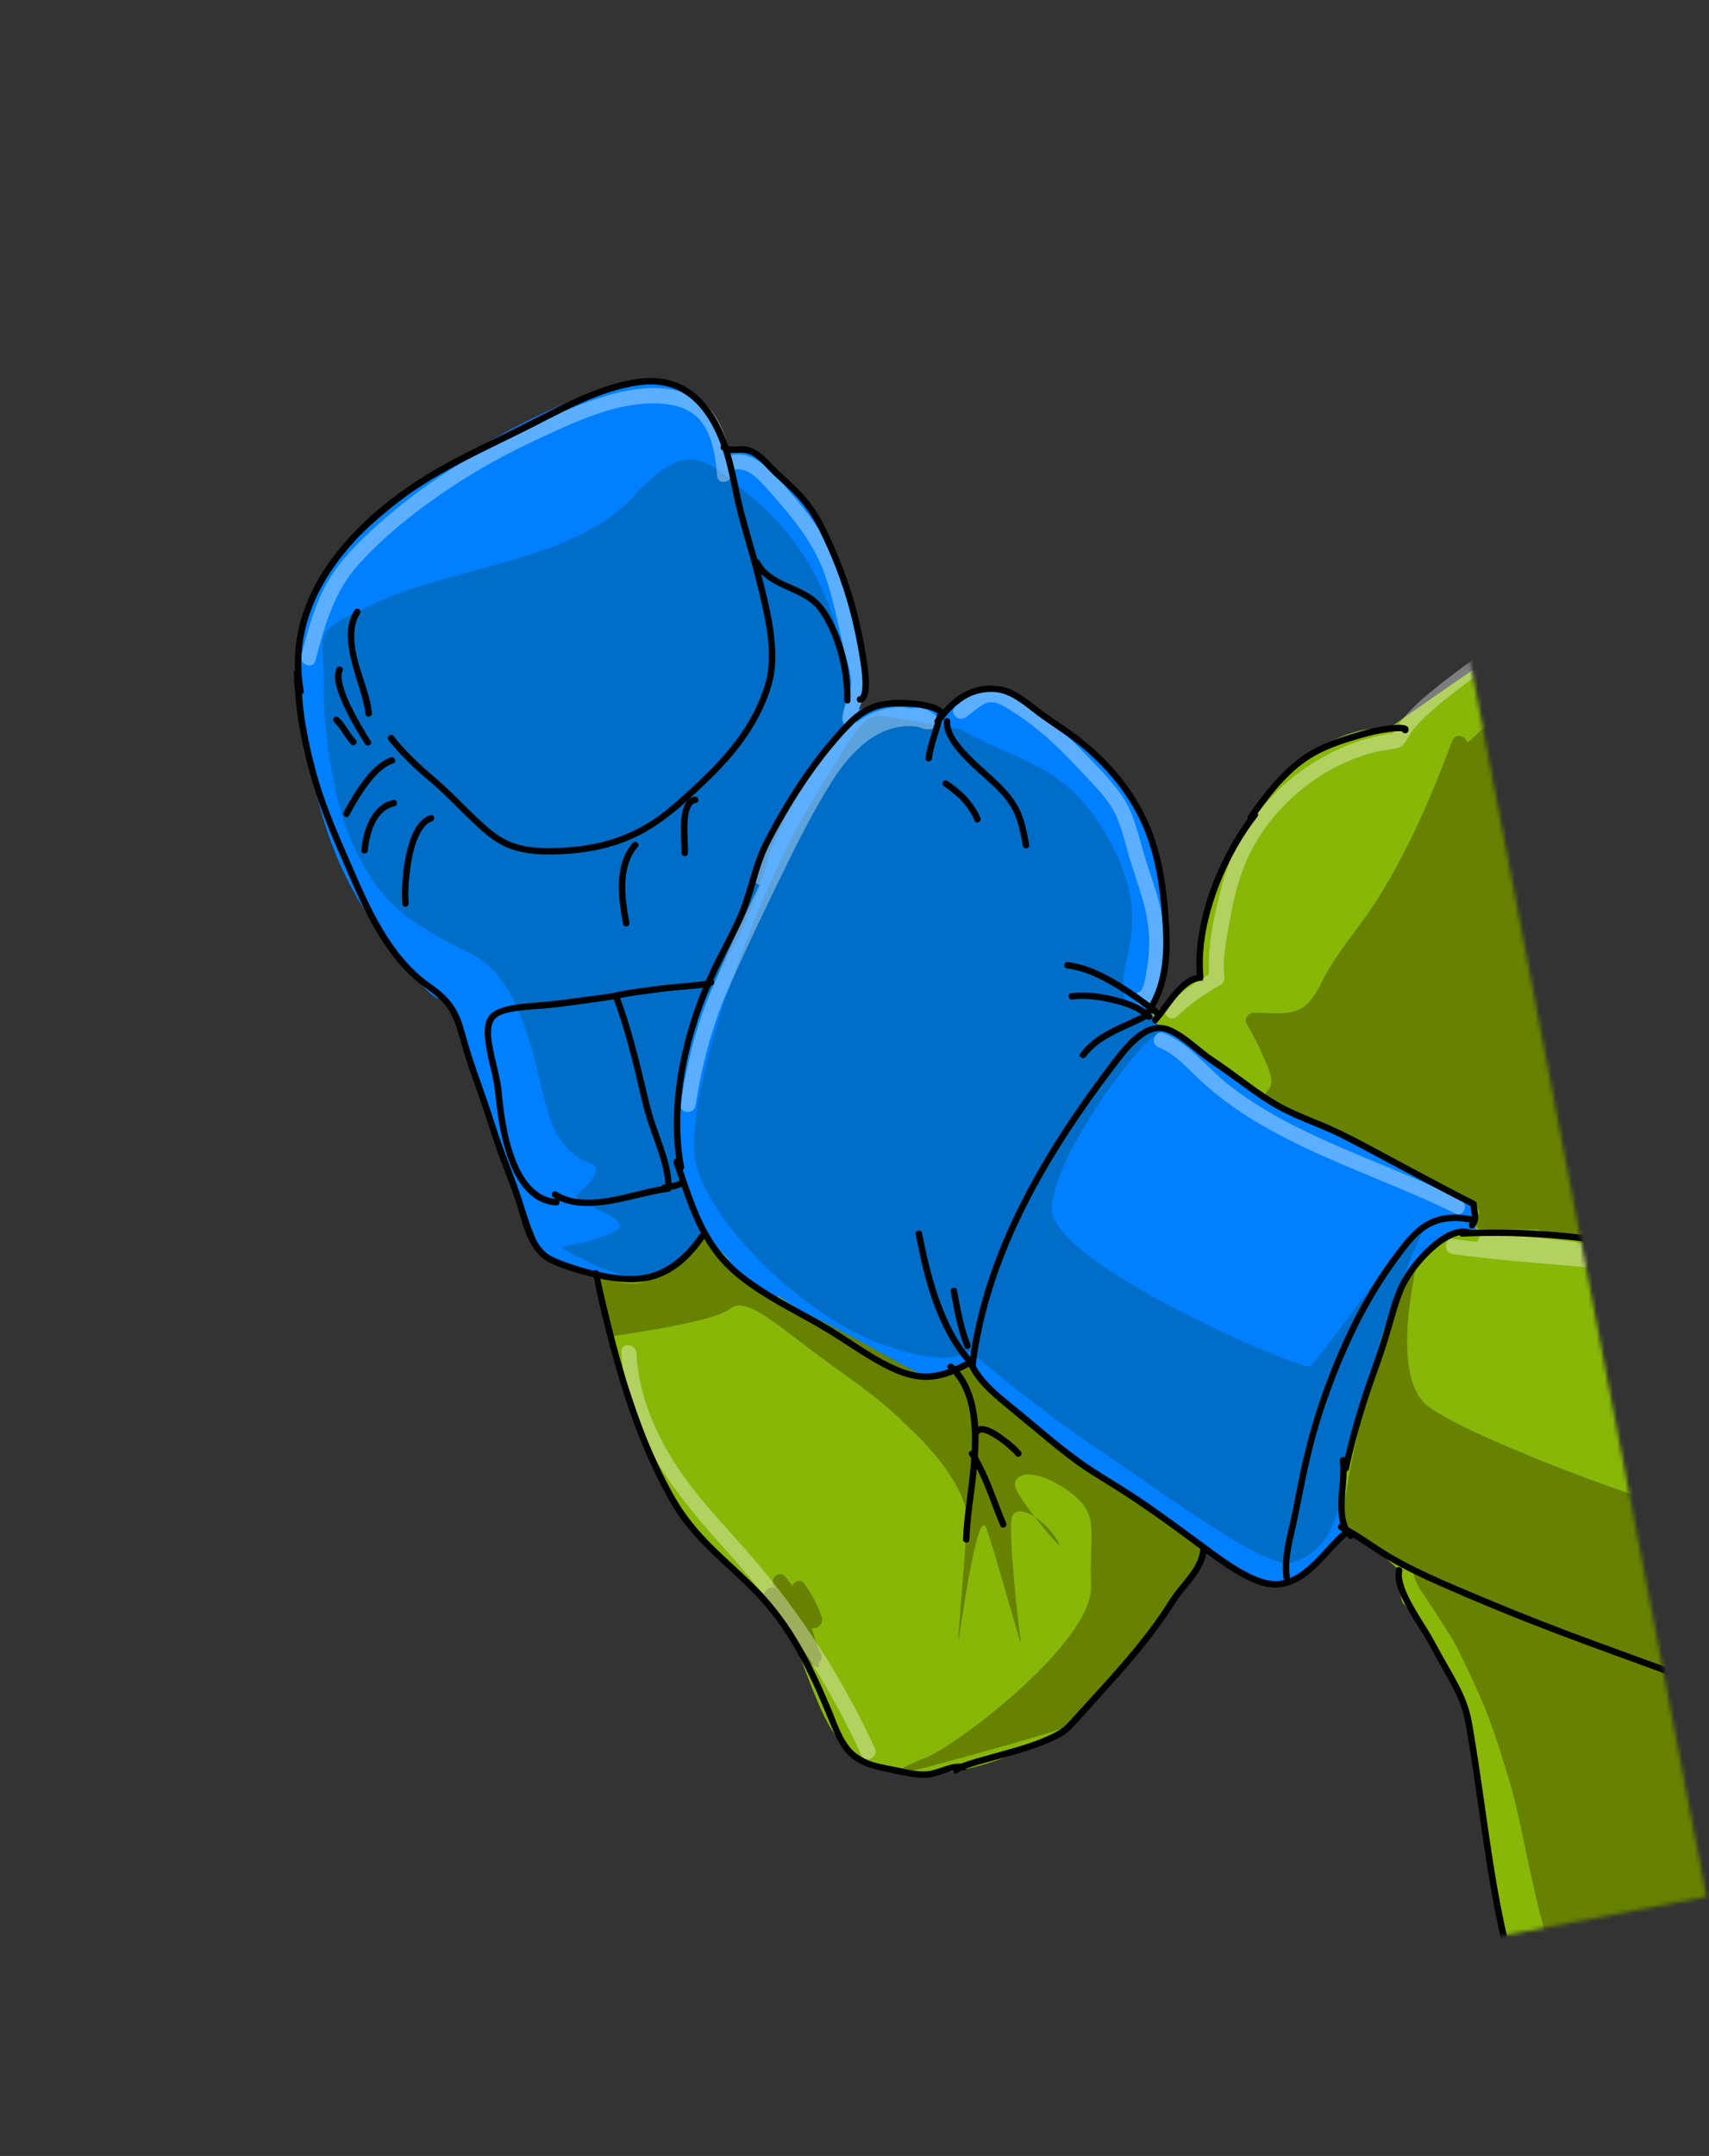 <?xml version="1.0" encoding="UTF-8"?> <svg xmlns="http://www.w3.org/2000/svg" width="418" height="527" viewBox="0 0 418 527" fill="none"><rect x="0" y="0" width="418" height="527" fill="#333333" stroke="none"/><mask id="mask0_27_350" style="mask-type:luminance" maskUnits="userSpaceOnUse" x="0" y="0" width="418" height="527"><path d="M328.787 0.658L0 63.559L88.575 526.546L417.362 463.645L328.787 0.658Z" fill="white"></path></mask><g mask="url(#mask0_27_350)"><path d="M144.908 311.335C144.573 313.052 156.262 347.134 161.344 360.64C166.427 374.146 176.339 380.093 182.231 386.28C188.123 392.467 189.628 393.367 193 399.083C196.368 404.801 200.856 422.192 206.437 426.443C212.023 430.698 217.764 434.474 231.327 433.185C244.89 431.895 260.514 422.839 261.56 421.927C262.605 421.016 285.625 393.204 286.876 391.295C288.127 389.386 293.838 382.521 294.589 379.648C295.34 376.776 311.748 361.861 318.61 366.968C325.473 372.076 334.626 377.27 334.626 377.27C334.626 377.27 342.291 383.748 342.232 383.803C342.173 383.857 342.277 391.59 343.325 392.063C344.374 392.537 355.445 411.114 358.486 417.306C361.527 423.498 364.619 459.824 367.755 473.135C370.89 486.446 369.544 487.774 370.895 486.445C372.246 485.117 405.872 481.894 401.227 482.783C396.581 483.672 468.524 470.978 466.459 471.373C464.394 471.768 409.013 142.35 409.013 142.35C409.013 142.35 385.789 147.59 381.857 149.413C377.926 151.235 339.619 178.066 339.619 178.066C339.619 178.066 324.805 175.587 309.512 194.96C294.224 214.332 293.65 233.703 293.65 233.703L294.358 239.95C294.358 239.95 292.85 237.184 285.957 244.864C279.063 252.545 144.908 311.335 144.908 311.335Z" fill="#88B708"></path><path d="M359.532 292.949C359.532 292.949 349.153 288.895 340.866 284.006C332.579 279.117 315.437 271.766 315.437 271.766C315.437 271.766 300.114 261.894 292.185 255.914C287.884 252.671 285.571 251.573 283.76 251.7C282.447 249.254 280.888 247.177 281.817 245.822C282.843 244.331 288.981 230.187 283.942 214.362C278.897 198.537 277.737 188.668 256.461 175.848C256.461 175.848 248.161 169.405 246.798 169.248C245.436 169.091 244.708 165.565 238.719 169.076C232.73 172.592 230.552 174.55 230.552 174.55C230.552 174.55 228.588 173.176 224.638 172.16C220.689 171.15 213.446 172.921 213.446 172.921L209.769 173.389C209.769 173.389 212.179 172.366 210.67 158.412C209.162 144.458 203.142 128.906 196.735 122.432C190.333 115.958 182.962 110.038 182.962 110.038L179.484 109.927L177.032 109.332C177.032 109.332 176.274 91.387 155.151 93.54C134.022 95.693 73.504 131.155 73.526 155.324C73.549 179.493 76.395 205.085 91.946 226.492C107.497 247.899 107.018 243.33 108.916 244.497C110.814 245.664 118.059 268.125 118.408 269.246C118.755 270.362 132.225 305.981 132.225 305.981C133.289 307.18 146.773 312.61 155.311 312.854C163.849 313.099 172.304 301.305 172.304 301.305C172.304 301.305 173.618 303.755 179.099 308.437C178.708 308.153 178.323 307.874 177.931 307.59C177.331 307.053 176.689 306.576 175.981 306.177C175.398 305.844 174.834 306.642 175.392 307.044C176.014 307.497 176.635 307.945 177.257 308.399C177.607 308.717 177.943 309.049 178.254 309.417C178.427 309.62 178.649 309.636 178.835 309.547C181.122 311.207 183.409 312.872 185.696 314.532C182.185 312.678 179.027 310.158 175.934 307.667C175.473 307.296 174.811 308.032 175.244 308.447C179.299 312.363 183.929 315.614 188.986 318.108C189.488 318.354 189.805 317.721 189.563 317.323C189.563 317.323 189.574 317.321 189.575 317.326C189.985 317.457 190.296 317.097 190.258 316.757C192.037 317.947 193.977 319.197 196.113 320.516C216.343 333.018 216.432 335.275 225.486 336.957C233.652 338.471 237.213 334.044 237.831 333.161C239.119 335.028 240.421 336.994 241.411 338.811C244.531 344.522 299.295 383.494 308.768 386.695C318.235 389.897 328.719 375.061 328.719 375.061L329.248 373.911C329.248 373.911 328.652 360.751 329.152 358.948C329.653 357.146 337.034 332.218 337.034 332.218C337.034 332.218 337.982 317.233 346.452 308.956C354.922 300.68 361.039 300.853 361.039 300.853C361.039 300.853 360.509 297.942 360.828 296.42C361.146 294.899 359.524 292.935 359.524 292.935L359.532 292.949Z" fill="#0080FF"></path><path d="M144.908 311.335C145.978 317.599 149.634 326.808 149.469 326.701C149.304 326.593 174.375 323.402 178.527 319.932C182.679 316.463 190.65 324.569 203.046 333.433C215.443 342.297 217.387 344.065 224.644 351.238C231.902 358.41 236.677 366.592 236.534 371.435C236.39 376.278 234.035 402.811 234.444 400.925C234.854 399.038 239.069 367.488 241.273 373.61C243.472 379.733 250.275 404.557 249.733 401.499C249.191 398.44 246.437 374.034 247.531 370.775C248.625 367.516 254.876 370.601 258.492 376.33C262.108 382.058 249.657 367.319 248.45 363.805C247.243 360.29 252.207 358.27 260.815 364.114C269.424 369.958 266.315 373.763 266.859 387.57C267.404 401.377 234.218 426.452 226.772 429.482C219.326 432.511 219.696 432.906 220.695 433.287C221.693 433.669 258.966 423.135 261.561 421.932C264.156 420.73 296.514 382.549 294.589 379.648C292.66 376.748 269.343 360.252 267.782 359.528C266.22 358.805 241.419 338.826 241.419 338.826L237.839 333.176C237.839 333.176 229.509 336.005 227.6 336.568C225.691 337.132 208.818 326.347 196.116 320.532C183.416 314.722 178.805 311.655 175.39 307.06L171.975 302.465C171.975 302.465 164.148 307.697 159.758 312.02C155.368 316.343 144.909 311.34 144.909 311.34L144.908 311.335Z" fill="#668200"></path><path d="M200.989 395.308C199.999 392.346 198.547 389.649 196.706 387.128C195.792 385.874 194.298 386.486 193.761 387.595C193.233 386.872 192.689 386.158 192.127 385.457C190.625 383.588 188.001 385.984 189.358 387.876C189.482 388.05 189.603 388.23 189.727 388.404C188.749 387.569 187.388 388.317 187.004 389.444C186.62 389.309 186.219 389.284 185.797 389.424C185.163 389.636 185.355 390.669 185.994 390.456C186.361 390.332 186.69 390.43 186.994 390.618C187.056 390.804 187.134 390.987 187.264 391.165C187.424 391.386 187.579 391.608 187.74 391.834C187.498 391.998 187.377 392.315 187.65 392.568C188.367 393.239 189.062 393.935 189.744 394.645C192.472 398.5 195.147 402.386 197.771 406.314C198.099 406.802 198.554 406.999 199.013 406.991C199.183 407.178 199.362 407.363 199.561 407.534C199.96 407.886 200.571 407.303 200.327 406.868C200.271 406.772 200.215 406.676 200.159 406.574C200.831 406.06 201.242 405.163 200.807 404.289C199.793 402.257 199.173 400.053 198.49 397.878C199.699 398.412 201.567 397.043 200.99 395.313L200.989 395.308Z" fill="#668200"></path><path d="M434.373 143.967C434.729 142.947 434 141.486 432.787 141.52C417.965 141.906 403.365 146.165 390.862 154.196C384.477 158.296 378.797 163.31 373.221 168.427C368.47 172.787 363.725 177.156 358.98 181.526C358.835 181.324 358.698 181.114 358.574 180.886C357.827 179.494 355.75 179.576 355.188 181.085C350.08 194.796 344.273 208.325 336.352 220.67C332.44 226.763 327.463 232.21 324.041 238.6C322.645 241.205 321.332 244.351 318.851 246.121C315.654 248.402 310.45 247.546 306.726 247.573C305.438 247.579 304.166 248.903 304.927 250.224C306.488 252.927 307.907 255.705 309.126 258.58C310.001 260.633 312.121 264.642 310.06 266.593C308.538 268.035 310.273 270.389 311.888 269.743C317.401 273.054 323.354 275.559 329.331 278C329.517 278.242 329.771 278.451 330.118 278.588C339.433 282.333 348.32 286.951 356.745 292.418C356.928 292.538 357.113 292.61 357.29 292.667C357.463 293.067 357.78 293.413 358.295 293.614C359.33 294.021 363.308 295.71 361.234 297.257C359.983 298.187 360.758 300.446 362.299 300.478C366.816 300.566 371.41 300.5 375.999 300.575C382.453 302.486 389.007 304.052 395.639 305.239C399.505 305.928 403.39 306.49 407.293 306.921C408.315 307.035 409.354 307.12 410.386 307.233C412.442 307.937 414.492 308.641 416.547 309.345C419.227 313.396 423.308 316.184 428.162 317.283C430.791 317.877 434.058 318.065 436.132 319.985C437.68 321.418 438.945 323.835 441.479 322.874C443.864 321.973 445.145 318.122 446.185 316.008C447.772 312.783 449.07 309.415 449.921 305.919C451.664 298.726 451.404 291.328 451.231 283.989C450.87 268.541 449.903 253.167 447.755 237.853C445.556 222.223 442.414 206.746 438.934 191.355C437.104 183.273 434.92 175.237 433.502 167.071C432.158 159.35 431.764 151.47 434.39 143.969L434.373 143.967Z" fill="#668200"></path><path d="M329.256 373.926C328.152 372.098 328.515 364.399 333.903 342.839C339.291 321.279 347.166 304.855 346.46 308.971C345.755 313.086 340.194 337.157 349.516 343.934C358.838 350.711 397.052 365.873 428.106 374.378C459.16 382.883 474.578 387.959 474.358 389.606C474.138 391.253 479.936 477.495 474.959 479.447C469.982 481.4 391.011 496.508 383.579 485.624C376.146 474.74 373.273 448.538 369.059 434.898C364.844 421.258 363.592 417.843 359.157 408.478C354.723 399.117 355.733 401.599 351.868 395.383C348.004 389.167 346.781 388.342 345.974 385.548L345.172 382.753L329.256 373.926Z" fill="#668200"></path><path d="M79.168 169.937C79.842 153.688 74.263 155.29 92.988 146.892C111.713 138.495 140.792 136.677 154.522 121.744C168.251 106.812 172.435 111.897 183.898 121.475C195.361 131.052 202.559 143.677 205.491 157.52C208.422 171.357 205.52 179.735 205.52 179.735C205.52 179.735 190.996 197.703 187.271 211.792C183.546 225.88 176.45 236.334 171.418 246.392C166.387 256.45 166.391 266.118 165.302 273.795C164.213 281.472 166.689 287.28 169.334 294.869C171.979 302.459 173.429 301.646 171.979 302.459C170.529 303.271 163.442 312.567 157.461 312.684C151.485 312.8 136.091 305.044 137.639 304.748C139.188 304.452 152.091 301.983 151.598 299.402C151.104 296.821 139.38 293.543 141.146 291.953C142.913 290.363 146.131 287.607 145.736 285.542C145.341 283.478 140.469 285.196 135.757 276.339C131.046 267.486 130.466 240.658 114.959 233.015C99.452 225.371 92.532 220.355 86.035 205.777C79.538 191.199 79.177 169.93 79.177 169.93L79.168 169.937Z" fill="#006EC9"></path><path d="M234.875 178.238C251.061 187.277 260.549 186.531 271.012 204.861C281.474 223.191 274.894 233.546 274.849 238.905C274.805 244.264 274.288 244.363 278.494 246.768C282.699 249.174 285.542 251.728 282.033 253.523C278.524 255.318 257.899 281.89 257.273 295.311C256.641 308.733 318.738 335.302 320.467 333.938C322.197 332.575 335.751 313.93 340.859 307.068C345.966 300.205 349.409 300.103 348.3 300.572C347.191 301.041 330.706 343.044 329.161 358.963C327.614 374.877 322.211 380.191 316.116 381.892C310.021 383.593 290.395 369.188 268.395 354.119C246.395 339.051 238.212 330.509 236.93 330.46C235.647 330.412 233.432 334.72 215.866 328.648C198.3 322.575 175.198 301.104 170.479 285.528C165.761 269.951 185.357 217.615 198.32 196.355C211.283 175.095 211.086 174.063 218.289 175.36C225.493 176.657 234.881 178.243 234.881 178.243L234.875 178.238Z" fill="#006EC9"></path><path opacity="0.36" d="M229.161 175.137C227.365 173.437 225.175 172.646 222.764 173.161C221.741 172.934 220.713 172.842 219.668 172.865C217.415 172.916 215.213 173.461 213.16 174.394C211.817 175.004 210.573 175.777 209.41 176.658C209.547 176.428 209.64 176.159 209.662 175.823C209.853 172.71 211.856 170.09 211.807 166.9C211.753 163.261 210.379 159.49 209.539 155.969C207.874 149.028 206.634 141.732 203.566 135.234C200.701 129.153 196.405 123.87 191.991 118.862C188.438 114.833 184.208 109.869 178.474 111.33C177.342 104.8 174.559 98.36 167.792 96.076C158.509 92.94 148.205 96.388 139.544 99.859C120.71 107.41 102.73 117.913 88.197 132.196C84.428 135.903 81.17 139.849 78.859 144.63C76.471 149.576 75.075 154.915 73.702 160.213C73.111 162.493 76.573 163.73 77.168 161.438C79.366 152.987 81.736 144.54 87.741 137.923C93.808 131.235 101.032 125.45 108.458 120.359C115.959 115.211 123.978 110.814 132.238 107.008C140.587 103.158 149.801 98.8 159.16 98.61C163.887 98.513 168.915 99.371 171.819 103.475C174.415 107.147 175.044 111.97 175.398 116.338C175.592 118.692 179.202 117.986 179.011 115.647C178.992 115.436 178.973 115.226 178.953 115.01C182.252 113.737 185.08 116.69 187.092 118.9C188.941 120.932 190.754 122.999 192.503 125.12C196.288 129.719 199.7 134.685 201.701 140.337C203.793 146.24 204.932 152.528 206.39 158.61C207.075 161.465 208.466 164.875 208.102 167.839C207.774 170.513 206.16 172.79 205.995 175.534C205.9 177.078 207.421 177.728 208.536 177.349C205.898 179.528 203.66 182.236 201.574 184.893C194.59 193.778 188.968 203.661 184.727 214.129C184.287 215.214 184.909 216.058 185.756 216.373C181.369 225.243 177.218 234.25 173.46 243.331C169.937 251.849 167.875 260.815 166.461 269.897C166.097 272.241 169.766 272.518 170.129 270.191C171.649 260.43 174.072 251.004 178.047 241.94C181.85 233.267 185.941 224.694 190.074 216.178C194.211 207.655 198.432 199.041 203.471 191.009C208.063 183.689 215.117 176.368 224.401 177.636C225.573 178.113 226.745 178.504 228.124 178.16C229.355 177.855 230.247 176.17 229.162 175.142L229.161 175.137Z" fill="white"></path><path opacity="0.36" d="M283.719 221.558C282.612 216.81 280.749 212.271 279.449 207.576C278.197 203.043 277.086 198.44 274.396 194.503C271.788 190.684 268.339 187.315 265.145 183.988C262.199 180.919 259.133 177.953 255.827 175.273C252.584 172.641 249.024 170.144 245.194 168.442C240.651 166.422 237.333 170.085 233.793 172.581C231.859 173.941 234.293 176.707 236.211 175.35C237.701 174.3 239.361 172.688 241.025 171.958C243.434 170.903 245.757 172.78 247.747 174.01C250.77 175.882 253.595 178.065 256.247 180.431C259.033 182.916 261.644 185.6 264.194 188.327C266.798 191.114 269.733 193.902 271.765 197.141C273.89 200.528 274.792 204.459 275.841 208.266C276.877 212.027 278.255 215.68 279.35 219.419C280.444 223.153 281.125 226.961 281.068 230.861C281.039 232.836 280.856 234.813 280.516 236.756C280.361 237.652 279.818 242.031 278.72 242.413C276.492 243.187 278.134 246.484 280.346 245.713C283.757 244.525 284.167 237.829 284.507 234.794C284.996 230.388 284.72 225.871 283.719 221.558Z" fill="white"></path><path opacity="0.36" d="M357.199 293.171C344.51 286.915 331.08 282.331 318.38 276.103C312.092 273.021 306.004 269.472 300.485 265.15C295.212 261.023 290.964 255.041 284.595 252.54C282.385 251.674 281.166 255.144 283.369 256.007C286.909 257.395 289.476 260.125 292.154 262.715C294.445 264.931 296.857 267.022 299.403 268.948C304.916 273.126 310.956 276.534 317.16 279.569C329.86 285.796 343.289 290.38 355.979 296.636C358.1 297.686 359.306 294.202 357.204 293.17L357.199 293.171Z" fill="white"></path><path opacity="0.36" d="M389.007 144.332C379.55 148.875 370.474 154.153 361.86 160.14C357.653 163.064 353.551 166.149 349.606 169.413C346.163 172.255 342.926 175.357 340.67 179.229C327.86 181.096 316.161 188.07 308.079 198.15C303.871 203.396 300.782 209.481 299.021 215.966C297.134 222.913 295.28 230.812 295.723 238.106C292.02 240.259 288.586 242.778 285.448 245.7C283.717 247.31 286.127 250.091 287.866 248.469C291.095 245.465 294.592 242.907 298.453 240.772C299.218 240.348 299.534 239.624 299.446 238.774C298.941 233.894 300.073 228.932 300.951 224.152C301.813 219.461 302.921 214.819 304.849 210.437C308.136 202.954 313.549 196.483 320.088 191.62C323.305 189.223 326.844 187.251 330.555 185.728C332.331 184.998 334.151 184.387 336.01 183.898C337.981 183.376 340.253 183.37 342.152 182.723C343.745 182.183 344.405 180.012 345.374 178.73C346.831 176.809 348.583 175.141 350.395 173.564C353.945 170.477 357.71 167.617 361.523 164.865C370.686 158.254 380.455 152.516 390.638 147.626C392.77 146.603 391.152 143.295 389.011 144.325L389.007 144.332Z" fill="white"></path><path opacity="0.36" d="M213.978 427.376C206.081 410.182 195.758 394.115 183.309 379.862C176.918 372.546 170.1 365.685 164.896 357.419C159.823 349.358 156.123 340.339 155.656 330.739C155.54 328.401 151.874 328.086 151.988 330.445C152.945 350.214 165.265 365.39 177.98 379.416C191.366 394.174 202.367 410.903 210.678 429.008C211.667 431.157 214.968 429.535 213.978 427.381L213.978 427.376Z" fill="white"></path><path opacity="0.36" d="M436.056 316.929C429.092 313.697 421.879 311.482 414.519 309.872C397.877 304.993 380.647 302.275 363.286 301.83C362.108 301.799 361.445 302.696 361.368 303.609C359.419 303.378 357.478 303.128 355.546 302.851C353.196 302.508 352.919 306.178 355.253 306.518C374.529 309.31 394.588 309.282 413.652 313.452C417.201 314.495 420.721 315.636 424.211 316.878C424.786 317.084 425.295 317.003 425.692 316.761C428.782 317.807 431.831 319.005 434.831 320.395C436.979 321.391 438.186 317.912 436.056 316.929Z" fill="white"></path><path d="M144.903 311.336C147.539 323.1 150.391 334.849 154.449 346.218C156.466 351.868 158.784 357.411 161.529 362.75C162.841 365.303 164.215 367.844 165.831 370.221C167.313 372.403 168.999 374.446 170.797 376.376C174.386 380.232 178.402 383.658 182.183 387.317C186.175 391.176 189.736 395.358 192.694 400.057C195.775 404.946 198.298 410.162 200.594 415.453C201.676 417.948 202.664 420.482 203.755 422.97C204.5 424.679 205.342 426.369 206.472 427.859C208.681 430.76 211.976 432.071 215.446 432.815C218.147 433.395 220.887 434.042 223.627 434.412C224.984 434.596 226.377 434.688 227.734 434.428C229.092 434.169 230.362 433.648 231.668 433.232C232.974 432.816 234.235 432.527 235.575 432.763C236.576 432.935 236.694 431.366 235.703 431.192C232.952 430.712 230.479 432.191 227.881 432.79C225.283 433.389 222.281 432.631 219.631 432.062C215.942 431.27 211.697 430.894 208.833 428.146C205.93 425.358 204.706 421.113 203.187 417.509C200.968 412.23 198.592 407.002 195.722 402.04C192.948 397.242 189.7 392.765 185.853 388.766C182.267 385.043 178.329 381.687 174.646 378.068C170.846 374.339 167.505 370.328 164.887 365.677C161.991 360.527 159.527 355.14 157.393 349.636C153.07 338.505 150.086 326.909 147.413 315.285C147.089 313.871 146.771 312.46 146.452 311.045C146.231 310.054 144.682 310.351 144.904 311.341L144.903 311.336Z" fill="black"></path><path d="M231.937 334.572C236.105 338.317 237.414 343.985 237.665 349.383C237.949 355.455 237.103 361.518 236.358 367.525C235.998 370.424 235.624 373.337 235.537 376.264C235.506 377.276 237.076 377.404 237.107 376.392C237.283 370.708 238.35 365.073 238.889 359.416C239.455 353.455 239.775 347.096 237.93 341.312C236.991 338.362 235.455 335.622 233.13 333.536C232.386 332.865 231.187 333.897 231.942 334.571L231.937 334.572Z" fill="black"></path><path d="M237.067 355.683C240.449 361.055 242.221 367.185 244.68 372.99C245.078 373.925 246.491 373.227 246.093 372.292C243.634 366.486 241.862 360.357 238.48 354.984C237.943 354.135 236.523 354.824 237.067 355.683Z" fill="black"></path><path d="M234.336 433.305C234.394 433.245 234.454 433.196 234.513 433.142C234.701 432.978 234.448 433.165 234.631 433.061C234.878 432.923 235.126 432.795 235.384 432.687C236.021 432.41 236.678 432.182 237.318 431.974C239.319 431.329 241.355 430.785 243.382 430.22C248.071 428.917 252.858 427.653 257.301 425.621C258.954 424.866 260.688 423.972 261.96 422.648C264.525 419.979 266.966 417.158 269.459 414.418C274.608 408.751 279.698 402.995 284.155 396.759C285.366 395.067 286.504 393.324 287.63 391.573C288.577 390.092 289.712 388.751 290.827 387.393C292.939 384.811 294.951 382.046 295.169 378.596C295.232 377.583 293.661 377.456 293.598 378.468C293.409 381.506 291.616 383.936 289.762 386.216C288.813 387.382 287.839 388.527 286.965 389.748C285.944 391.179 285.059 392.702 284.062 394.15C279.762 400.425 274.783 406.198 269.692 411.832C267.184 414.607 264.648 417.35 262.134 420.121C261.405 420.924 260.717 421.746 259.841 422.395C259.09 422.946 258.261 423.398 257.43 423.809C253.222 425.893 248.595 427.126 244.09 428.383C241.799 429.025 239.501 429.625 237.237 430.347C236.405 430.613 235.568 430.881 234.767 431.226C234.263 431.441 233.69 431.694 233.309 432.105C232.619 432.836 233.651 434.035 234.344 433.292L234.336 433.305Z" fill="black"></path><path d="M74.293 168.869C73.451 164.188 73.481 159.394 74.439 154.727C75.357 150.265 77.118 145.991 79.418 142.073C84.195 133.93 91.152 127.228 98.731 121.701C108.323 114.703 119.227 110.005 129.77 104.677C135.205 101.93 140.558 98.98 146.267 96.828C149.157 95.74 152.128 94.883 155.171 94.344C157.501 93.935 159.838 93.793 162.176 94.213C171.046 95.801 175.519 104.891 177.584 112.774C178.39 115.84 178.955 118.964 179.628 122.061C180.295 125.155 181.139 128.198 182.025 131.234C183.64 136.767 185.139 142.334 186.396 147.957C187.551 153.098 188.497 158.465 187.853 163.741C187.542 166.309 186.708 168.77 185.719 171.153C184.729 173.53 183.517 175.806 182.127 177.966C179.397 182.212 176.016 185.989 172.414 189.508C170.548 191.331 168.617 193.097 166.677 194.843C164.576 196.727 162.443 198.553 160.103 200.135C155.649 203.144 150.642 205.22 145.372 206.282C142.59 206.841 139.768 207.14 136.937 207.248C134.35 207.347 131.741 207.354 129.174 206.967C126.617 206.579 124.132 205.728 121.982 204.277C119.541 202.625 117.366 200.537 115.257 198.49C113.115 196.412 111.035 194.269 108.845 192.243C106.66 190.221 104.326 188.367 102.163 186.319C100.046 184.316 98.025 182.194 96.236 179.893C95.612 179.092 94.425 180.132 95.048 180.928C96.937 183.36 99.079 185.582 101.328 187.688C103.577 189.794 105.953 191.672 108.178 193.766C110.436 195.892 112.591 198.123 114.837 200.267C116.971 202.304 119.193 204.441 121.72 205.986C126.35 208.819 131.848 209.035 137.124 208.812C142.814 208.574 148.452 207.586 153.728 205.379C159.003 203.171 163.5 199.828 167.719 196.035C171.654 192.5 175.535 188.874 178.968 184.836C182.362 180.848 185.247 176.433 187.251 171.582C188.265 169.135 189.091 166.602 189.421 163.965C189.751 161.328 189.666 158.616 189.388 155.962C188.818 150.549 187.392 145.274 186.09 140.006C184.514 133.647 182.381 127.447 181.026 121.034C179.837 115.408 178.802 109.716 176.269 104.502C174.458 100.771 171.897 97.254 168.36 94.988C164.501 92.521 159.955 91.968 155.49 92.683C149.277 93.684 143.415 96.074 137.794 98.824C132.129 101.598 126.541 104.524 120.869 107.289C115.094 110.106 109.315 112.956 103.854 116.349C95.534 121.521 87.77 127.896 81.802 135.715C75.835 143.534 72.164 152.289 72.113 161.865C72.099 164.308 72.319 166.743 72.752 169.148C72.932 170.146 74.481 169.85 74.3 168.852L74.293 168.869Z" fill="black"></path><path d="M176.592 109.994C177.71 110.722 178.937 110.76 180.228 110.684C181.519 110.608 182.728 110.634 183.909 111.296C186.127 112.541 187.661 114.687 189.509 116.378C191.662 118.347 193.834 120.275 195.749 122.482C197.748 124.791 199.264 127.32 200.6 130.05C203.531 136.033 205.956 142.273 207.71 148.7C208.822 152.779 209.679 156.954 210.344 161.128C210.664 163.133 210.957 165.169 210.945 167.204C210.943 167.948 210.91 168.784 210.715 169.442C210.616 169.765 210.591 169.856 210.429 170.074C210.366 170.161 210.313 170.193 210.183 170.212C209.183 170.382 209.479 171.931 210.479 171.761C211.848 171.531 212.277 170.026 212.431 168.846C212.662 167.063 212.472 165.205 212.262 163.431C211.813 159.606 211.037 155.774 210.17 152.023C208.598 145.235 206.283 138.615 203.396 132.276C202.033 129.289 200.621 126.301 198.682 123.633C196.89 121.172 194.732 119.011 192.494 116.962C191.359 115.922 190.212 114.905 189.143 113.794C188.074 112.682 187.066 111.607 185.866 110.702C184.702 109.823 183.354 109.15 181.873 109.074C180.393 108.999 178.765 109.525 177.477 108.69C176.627 108.136 175.737 109.44 176.592 109.994Z" fill="black"></path><path d="M169.915 194.732C167.907 194.977 167.149 197.086 166.831 198.805C166.416 201.03 166.516 203.339 166.608 205.584C166.646 206.535 166.716 207.49 166.685 208.448C166.654 209.46 168.225 209.587 168.256 208.576C168.327 206.208 168.035 203.84 168.137 201.466C168.187 200.247 168.288 198.982 168.698 197.828C168.834 197.448 169.054 197 169.261 196.768C169.565 196.431 169.793 196.334 170.211 196.281C171.22 196.157 170.918 194.61 169.915 194.732Z" fill="black"></path><path d="M71.871 164.431C72.349 179.182 76.376 193.516 82.291 206.959C87.298 218.333 91.864 230.873 101.381 239.368C103.691 241.43 106.491 242.922 108.539 245.265C110.189 247.148 111.164 249.423 111.881 251.8C112.772 254.749 113.553 257.714 114.561 260.635C115.896 264.51 117.307 268.36 118.592 272.25C119.871 276.114 121.057 279.991 122.498 283.803C123.939 287.615 125.36 291.014 126.491 294.719C128.05 299.819 129.308 306.117 134.577 308.71C137.235 310.015 140.185 310.895 143.03 311.672C146.174 312.526 149.397 313.183 152.653 313.39C155.717 313.579 158.724 313.271 161.584 312.109C164.597 310.885 167.227 308.83 169.4 306.43C170.46 305.258 171.425 304.009 172.32 302.704C172.893 301.866 171.588 300.976 171.017 301.819C167.448 307.049 162.36 311.442 155.781 311.844C152.698 312.033 149.549 311.57 146.541 310.921C143.494 310.262 140.496 309.359 137.582 308.253C136.347 307.783 135.089 307.328 134.013 306.544C132.95 305.768 132.087 304.729 131.418 303.605C129.983 301.199 129.235 298.464 128.453 295.799C126.343 288.632 123.234 281.806 121.012 274.665C118.814 267.595 116.001 260.723 114.026 253.584C113.368 251.211 112.702 248.791 111.457 246.649C110.047 244.227 108.006 242.365 105.718 240.786C95.4 233.669 90.269 221.419 85.471 210.32C82.747 204.025 80.004 197.798 78.032 191.209C75.954 184.265 74.47 177.123 73.785 169.908C73.617 168.132 73.501 166.351 73.442 164.564C73.411 163.559 71.839 163.426 71.872 164.437L71.871 164.431Z" fill="black"></path><path d="M86.737 149.116C84.869 151.993 84.828 155.5 85.371 158.783C85.961 162.373 87.203 165.816 88.227 169.296C88.74 171.027 89.22 172.782 89.42 174.579C89.532 175.584 91.08 175.288 90.968 174.282C90.238 167.67 86.388 161.585 86.645 154.821C86.709 153.112 87.108 151.447 88.045 150C88.6 149.15 87.295 148.26 86.742 149.115L86.737 149.116Z" fill="black"></path><path d="M82.308 163.414C81.359 165.559 82.381 168.328 83.155 170.362C84.238 173.2 85.697 175.901 87.23 178.518C87.89 179.644 88.573 180.754 89.271 181.857C89.807 182.701 91.233 182.017 90.683 181.159C89.354 179.075 88.091 176.946 86.934 174.76C85.644 172.326 84.368 169.767 83.765 167.062C83.538 166.041 83.368 164.902 83.789 163.944C84.2 163.014 82.71 162.497 82.303 163.42L82.308 163.414Z" fill="black"></path><path d="M81.679 176.461C83.338 178.054 84.295 180.235 85.848 181.918C86.535 182.658 87.729 181.627 87.035 180.883C85.478 179.201 84.525 177.018 82.867 175.426C82.559 175.131 82.095 175.054 81.755 175.349C81.457 175.61 81.371 176.166 81.679 176.461Z" fill="black"></path><path d="M136.167 293.082C131.462 292.789 128.489 288.97 126.69 284.965C124.633 280.393 123.705 275.343 123.075 270.402C122.822 268.407 122.743 266.373 122.359 264.397C121.868 261.885 121.167 259.424 120.681 256.912C120.271 254.77 119.713 252.158 120.478 250.032C121.253 247.873 124.372 247.452 126.336 247.146C129.24 246.692 132.184 246.675 135.105 246.335C139.236 245.861 143.364 245.263 147.481 244.69C148.581 244.538 149.679 244.376 150.781 244.208L149.924 243.784C152.365 250.192 154.087 256.845 155.708 263.501C156.476 266.645 157.108 269.841 158.054 272.94C158.902 275.72 159.971 278.426 160.884 281.184C161.869 284.152 162.809 287.305 162.681 290.465L163.321 289.754C156.082 290.626 149.001 293.885 141.601 293.128C139.68 292.929 137.811 292.388 136.18 291.33C135.33 290.776 134.44 292.08 135.295 292.634C138.452 294.678 142.258 294.993 145.919 294.694C149.902 294.371 153.784 293.35 157.661 292.448C159.629 291.991 161.608 291.543 163.617 291.303C163.946 291.261 164.239 290.922 164.257 290.592C164.37 287.745 163.698 284.931 162.865 282.228C161.972 279.322 160.853 276.492 159.91 273.607C158.934 270.599 158.295 267.484 157.552 264.411C156.732 261.021 155.891 257.634 154.96 254.276C153.911 250.501 152.74 246.755 151.343 243.09C151.216 242.761 150.808 242.614 150.486 242.665C146.021 243.348 141.537 243.879 137.062 244.484C133.912 244.91 130.747 245.034 127.589 245.392C126.05 245.569 124.5 245.801 123.023 246.276C121.853 246.65 120.624 247.158 119.799 248.103C118.289 249.831 118.476 252.545 118.725 254.659C119.053 257.432 119.779 260.139 120.411 262.854C120.896 264.944 121.104 267.007 121.34 269.134C121.916 274.3 122.814 279.526 124.733 284.381C126.454 288.734 129.396 293.291 134.263 294.399C134.85 294.532 135.439 294.618 136.041 294.658C137.053 294.721 137.181 293.15 136.168 293.087L136.167 293.082Z" fill="black"></path><path d="M150.455 244.233C152.883 243.667 155.351 243.313 157.82 242.99C159.986 242.704 162.151 242.386 164.331 242.178C166.265 241.995 168.202 241.855 170.13 241.641C171.488 241.494 172.993 241.393 174.26 240.824C175.186 240.406 174.487 238.994 173.561 239.412C172.458 239.911 170.847 239.99 169.572 240.121C167.669 240.325 165.758 240.46 163.852 240.649C161.735 240.855 159.632 241.162 157.524 241.442C155.056 241.769 152.587 242.119 150.159 242.685C149.176 242.916 149.467 244.465 150.455 244.233Z" fill="black"></path><path d="M95.549 185.139C92.755 186.145 90.599 188.521 88.84 190.821C87.081 193.121 85.493 195.838 84.063 198.487C83.585 199.376 84.885 200.267 85.366 199.372C86.733 196.837 88.175 194.335 89.9 192.025C91.625 189.716 93.569 187.514 96.242 186.553C97.193 186.211 96.489 184.799 95.543 185.14L95.549 185.139Z" fill="black"></path><path d="M96.186 195.542C90.779 196.705 88.865 202.972 88.374 207.791C88.267 208.801 89.843 208.927 89.944 207.918C90.358 203.869 91.852 198.088 96.482 197.09C97.474 196.879 97.178 195.331 96.186 195.542Z" fill="black"></path><path d="M184.446 137.849C186.762 142.574 192.17 143.685 196.38 146.058C197.465 146.669 198.511 147.378 199.374 148.283C200.331 149.288 201.083 150.503 201.757 151.707C203.31 154.481 204.421 157.494 205.197 160.572C206.064 164.012 206.554 167.578 206.452 171.129C206.426 172.14 207.998 172.273 208.023 171.257C208.204 164.85 206.746 158.179 203.918 152.428C202.682 149.914 201.167 147.448 198.873 145.774C196.778 144.248 194.316 143.323 191.979 142.24C189.524 141.094 187.096 139.675 185.865 137.155C185.418 136.245 184.004 136.938 184.452 137.853L184.446 137.849Z" fill="black"></path><path d="M153.94 225.562C152.828 219.611 151.708 211.966 156.012 206.969C156.672 206.201 155.365 205.322 154.708 206.084C150.129 211.401 151.205 219.515 152.392 225.859C152.582 226.855 154.125 226.56 153.94 225.562Z" fill="black"></path><path d="M167.3 285.162C165.552 275.604 166.432 265.687 168.718 256.298C169.875 251.551 171.397 246.893 173.233 242.369C175.082 237.799 177.368 233.472 179.599 229.08C180.766 226.787 181.89 224.469 182.81 222.062C183.718 219.678 184.391 217.211 185.106 214.769C185.822 212.326 186.582 209.896 187.648 207.584C188.731 205.242 190.009 202.975 191.281 200.73C193.873 196.157 196.705 191.72 199.823 187.486C201.356 185.405 202.958 183.376 204.638 181.417C206.091 179.727 207.57 178.032 209.226 176.538C210.71 175.205 212.377 174.1 214.275 173.453C215.868 172.913 217.547 172.709 219.22 172.673C220.893 172.636 222.543 172.706 224.191 172.899C225.718 173.078 227.36 173.33 228.747 174.034C229.149 174.235 229.633 174.554 229.849 174.898C230.385 175.743 231.805 175.059 231.261 174.2C230.488 172.983 229.115 172.379 227.772 171.989C226.102 171.506 224.359 171.288 222.63 171.175C219.043 170.941 215.312 171.071 212.027 172.69C210.169 173.607 208.551 174.939 207.097 176.399C205.395 178.105 203.81 179.944 202.271 181.795C198.827 185.948 195.721 190.378 192.878 194.957C191.46 197.245 190.102 199.575 188.816 201.94C187.541 204.281 186.253 206.636 185.296 209.13C183.41 214.039 182.423 219.23 180.286 224.053C178.181 228.795 175.534 233.277 173.394 238.004C171.336 242.55 169.601 247.237 168.228 252.032C165.461 261.678 164.059 271.882 165.226 281.899C165.364 283.093 165.541 284.273 165.762 285.456C165.943 286.455 167.491 286.158 167.311 285.16L167.3 285.162Z" fill="black"></path><path d="M229.13 174.806C228.329 178.34 226.845 181.685 226.364 185.297C226.231 186.307 227.805 186.423 227.935 185.425C228.394 181.95 229.843 178.73 230.616 175.329C230.708 174.916 230.57 174.477 230.134 174.325C229.768 174.197 229.221 174.387 229.13 174.806Z" fill="black"></path><path d="M229.985 176.788C232.088 173.994 234.532 171.3 237.86 169.989C239.522 169.334 241.398 169.045 243.179 169.154C244.96 169.262 246.591 169.897 248.096 170.776C249.655 171.681 251.084 172.799 252.504 173.903C254.144 175.178 255.83 176.38 257.55 177.544C261.028 179.891 264.382 182.294 267.444 185.18C272.58 190.019 276.843 195.688 279.624 202.197C282.5 208.929 283.599 216.123 284.187 223.368C284.772 230.618 284.953 238.331 281.416 244.93C280.954 245.789 280.443 246.615 279.89 247.416C279.311 248.249 280.616 249.139 281.194 248.301C283.437 245.063 284.849 241.395 285.531 237.525C286.195 233.775 286.168 229.944 285.951 226.155C285.508 218.498 284.579 210.842 281.885 203.616C279.319 196.744 275.163 190.627 269.989 185.453C266.987 182.459 263.725 179.808 260.216 177.435C258.372 176.188 256.506 174.967 254.73 173.626C253.181 172.462 251.691 171.217 250.073 170.146C248.566 169.15 246.923 168.277 245.152 167.861C243.382 167.446 241.346 167.487 239.483 167.87C235.845 168.631 232.923 170.864 230.523 173.614C229.877 174.352 229.274 175.115 228.685 175.896C228.097 176.678 229.379 177.594 229.989 176.781L229.985 176.788Z" fill="black"></path><path d="M260.999 236.734C265.141 237.242 269.022 239.126 272.566 241.236C276.147 243.37 279.493 245.866 282.81 248.382C283.618 248.998 284.502 247.689 283.695 247.079C280.265 244.477 276.802 241.897 273.083 239.714C269.364 237.53 265.404 235.682 261.126 235.163C260.118 235.04 259.996 236.61 260.999 236.734Z" fill="black"></path><path d="M262.277 244.338C265.415 243.904 268.775 244.379 271.833 245.094C274.807 245.788 278.275 246.799 280.467 249.06C281.173 249.787 282.362 248.757 281.655 248.025C279.256 245.552 275.628 244.374 272.356 243.609C269.007 242.826 265.41 242.316 261.975 242.791C260.969 242.93 261.271 244.477 262.272 244.339L262.277 244.338Z" fill="black"></path><path d="M279.889 247.603C277.138 249.082 274.211 250.198 271.448 251.642C268.661 253.096 266.146 254.941 264.219 257.455C263.603 258.263 264.906 259.143 265.523 258.34C269.272 253.439 275.367 251.823 280.588 249.021C281.481 248.54 280.788 247.127 279.89 247.609L279.889 247.603Z" fill="black"></path><path d="M164.774 284.292C166.728 289.916 168.441 295.682 171.218 300.972C172.582 303.568 174.21 306.039 176.143 308.254C178.301 310.725 180.826 312.794 183.502 314.673C189.178 318.665 195.436 321.647 201.391 325.173C207.05 328.52 212.315 332.548 218.315 335.3C221.418 336.724 224.709 337.592 228.14 337.209C231.571 336.825 234.503 335.398 237.408 333.889C238.309 333.423 237.615 332.004 236.71 332.477C234.165 333.798 231.524 335.069 228.667 335.546C225.81 336.023 222.997 335.523 220.338 334.464C214.337 332.07 209.113 328.061 203.649 324.698C197.948 321.187 191.877 318.341 186.281 314.655C183.533 312.848 180.848 310.895 178.551 308.537C176.547 306.48 174.831 304.165 173.403 301.678C170.16 296.027 168.316 289.719 166.193 283.598C165.861 282.645 164.449 283.348 164.78 284.296L164.774 284.292Z" fill="black"></path><path d="M238.477 332.904C235.346 329.768 233.118 325.866 231.361 321.831C229.517 317.588 228.175 313.147 227.086 308.657C226.497 306.25 225.99 303.822 225.52 301.391C225.329 300.395 223.78 300.692 223.971 301.688C225.696 310.705 227.958 320.069 232.746 328.008C234.038 330.147 235.523 332.174 237.29 333.944C238.005 334.658 239.199 333.627 238.478 332.909L238.477 332.904Z" fill="black"></path><path d="M237.348 328.62C235.678 324.37 234.915 319.851 234.062 315.391C233.872 314.395 232.323 314.691 232.514 315.687C233.396 320.297 234.213 324.934 235.93 329.319C236.298 330.266 237.715 329.561 237.342 328.621L237.348 328.62Z" fill="black"></path><path d="M236.727 333.463C238.274 337.073 241.164 339.875 244.099 342.379C247.271 345.089 250.536 347.697 253.735 350.375C256.977 353.088 260.247 355.78 263.692 358.235C267.235 360.756 271.03 362.893 274.678 365.261C281.489 369.683 288.04 374.475 294.545 379.336C297.266 381.367 300.036 383.368 302.994 385.044C305.562 386.5 308.472 387.95 311.489 388.058C318.558 388.316 323.147 381.761 327.562 377.262C328.103 376.709 328.663 376.168 329.246 375.661C330.006 374.991 328.976 373.803 328.211 374.473C325.773 376.609 323.749 379.174 321.444 381.445C319.139 383.716 316.552 385.826 313.332 386.362C310.459 386.842 307.62 385.705 305.113 384.403C302.167 382.875 299.426 380.965 296.755 379.004C290.538 374.442 284.381 369.809 277.96 365.526C274.402 363.152 270.698 361.014 267.123 358.664C263.654 356.385 260.382 353.828 257.181 351.192C254.02 348.592 250.914 345.923 247.734 343.342C244.739 340.914 241.598 338.422 239.441 335.175C238.936 334.41 238.503 333.6 238.144 332.759C237.746 331.824 236.328 332.523 236.731 333.457L236.727 333.463Z" fill="black"></path><path d="M315.48 385.422C315.003 381.869 315.74 378.309 316.541 374.86C317.355 371.366 318.048 367.857 318.739 364.338C320.157 357.154 321.833 350.054 324.236 343.126C328.608 330.54 334.197 318.337 342.196 307.625C344.453 304.604 346.779 301.323 350.275 299.654C353.486 298.119 357.071 298.289 360.473 299.013C360.892 299.105 361.286 298.676 361.324 298.289C361.368 297.82 361.013 297.53 360.6 297.438C357.481 296.771 354.22 296.588 351.156 297.602C347.78 298.724 345.336 301.107 343.153 303.82C338.829 309.184 335.09 315.004 331.885 321.101C328.692 327.18 326.02 333.513 323.681 339.969C321.16 346.93 319.246 354.011 317.754 361.263C316.907 365.389 316.175 369.537 315.21 373.638C314.283 377.598 313.379 381.629 313.925 385.714C314.059 386.721 315.606 386.419 315.474 385.417L315.48 385.422Z" fill="black"></path><path d="M238.669 333.488C240.133 321.677 243.811 310.251 248.785 299.471C253.796 288.609 260.122 278.383 267.05 268.647C268.759 266.25 270.505 263.882 272.283 261.541C273.868 259.451 275.427 257.312 277.3 255.466C278.948 253.845 281.273 251.903 283.747 252.05C285.916 252.175 287.945 253.692 289.627 254.932C291.496 256.314 293.224 257.877 295.114 259.228C297.57 260.989 300.085 262.669 302.525 264.461C305.153 266.392 307.79 268.322 310.573 270.032C313.295 271.699 316.188 273.034 319.129 274.259C322.071 275.483 324.993 276.604 327.811 278.023C330.871 279.562 333.885 281.19 336.91 282.794C343.081 286.076 349.227 289.399 355.43 292.621C356.944 293.407 358.458 294.188 359.981 294.961L359.636 294.246C359.665 295.102 359.834 295.925 359.942 296.771C360.04 297.534 360.029 298.317 359.48 298.914C358.803 299.654 359.829 300.849 360.515 300.102C361.202 299.356 361.587 298.431 361.556 297.378C361.529 296.366 361.239 295.384 361.201 294.374C361.189 294.115 361.121 293.79 360.856 293.659C354.508 290.433 348.231 287.07 341.949 283.713C335.924 280.494 329.943 277.059 323.638 274.418C320.661 273.174 317.641 272.018 314.754 270.575C311.779 269.089 309.012 267.211 306.313 265.271C303.654 263.367 301.059 261.381 298.366 259.526C297.312 258.802 296.23 258.126 295.22 257.346C294.266 256.613 293.343 255.843 292.408 255.096C290.519 253.585 288.557 252.05 286.315 251.099C284.073 250.147 281.812 250.414 279.693 251.611C277.283 252.971 275.363 255.072 273.64 257.199C271.904 259.34 270.264 261.563 268.629 263.781C261.403 273.553 254.77 283.8 249.335 294.684C243.931 305.504 239.762 316.997 237.736 328.947C237.487 330.413 237.27 331.883 237.088 333.362C236.96 334.371 238.535 334.492 238.659 333.49L238.669 333.488Z" fill="black"></path><path d="M359.428 300.487C356.147 299.67 352.934 301.697 350.508 303.702C347.723 306.006 345.264 308.868 343.364 311.944C340.977 315.798 339.926 320.403 338.675 324.714C337.132 330.044 335.111 335.224 333.387 340.503C331.413 346.547 329.668 352.67 328.382 358.898C328.176 359.889 329.75 360.006 329.953 359.025C331.062 353.661 332.533 348.376 334.188 343.154C335.805 338.045 337.761 333.053 339.357 327.943C340.13 325.468 340.796 322.965 341.553 320.487C342.207 318.367 342.881 316.188 343.887 314.203C345.355 311.301 347.553 308.644 349.878 306.391C351.278 305.037 352.804 303.76 354.54 302.85C355.849 302.167 357.42 301.599 358.909 301.972C359.886 302.213 360.421 300.73 359.433 300.486L359.428 300.487Z" fill="black"></path><path d="M306.591 200.243C310.474 194.727 314.776 188.966 320.583 185.34C323.762 183.357 327.356 182.065 330.922 180.987C333.284 180.273 335.63 179.589 338.067 179.181C339.244 178.988 340.435 178.808 341.622 178.747C342.051 178.724 342.489 178.72 342.915 178.767C342.986 178.775 343.207 178.781 343.206 178.835C343.204 178.819 343.094 178.776 343.064 178.733C342.949 178.579 342.941 178.233 342.942 178.238C342.568 179.187 344.058 179.704 344.428 178.761C345.253 176.667 341.163 177.187 340.282 177.281C338.043 177.517 335.832 177.929 333.67 178.546C329.737 179.662 325.807 180.847 322.138 182.673C318.747 184.359 315.818 186.75 313.202 189.465C310.27 192.514 307.713 195.898 305.281 199.354C304.696 200.183 306 201.068 306.585 200.239L306.591 200.243Z" fill="black"></path><path d="M357.593 302.304C365.828 301.889 374.09 302.149 382.301 302.922C390.665 303.708 398.983 305.017 407.201 306.778C411.721 307.748 416.208 308.859 420.661 310.094C421.632 310.362 422.167 308.88 421.184 308.608C413.183 306.383 405.058 304.577 396.859 303.224C388.66 301.871 380.143 300.954 371.716 300.645C367.051 300.478 362.383 300.494 357.719 300.728C357.29 300.751 356.913 300.989 356.868 301.453C356.834 301.834 357.168 302.321 357.593 302.304Z" fill="black"></path><path d="M327.724 373.999C331.902 376.089 335.575 379.041 339.608 381.383C343.641 383.726 348.128 385.869 352.532 387.803C361.658 391.82 370.888 395.602 380.209 399.153C389.471 402.684 398.823 405.977 408.113 409.427C416.746 412.629 425.35 415.932 434.128 418.72C442.855 421.491 451.767 423.746 460.859 424.928C462.033 425.083 463.209 425.216 464.392 425.332C465.402 425.434 465.529 423.863 464.52 423.762C455.34 422.848 446.339 420.798 437.519 418.125C428.755 415.468 420.176 412.24 411.598 409.044C402.397 405.615 393.141 402.345 383.957 398.891C374.606 395.373 365.368 391.608 356.182 387.672C351.771 385.782 347.38 383.834 343.152 381.561C341.082 380.449 339.067 379.256 337.103 377.967C335.139 376.679 333.275 375.383 331.297 374.188C330.304 373.586 329.283 373.032 328.247 372.508C327.342 372.055 326.824 373.546 327.723 373.994L327.724 373.999Z" fill="black"></path><path d="M230.825 192.17C232.417 193.251 233.953 194.428 235.272 195.84C236.585 197.248 237.609 198.855 238.385 200.616C238.793 201.544 240.206 200.851 239.798 199.918C238.973 198.043 237.854 196.304 236.46 194.805C235.053 193.298 233.413 192.022 231.715 190.865C230.872 190.293 229.988 191.597 230.83 192.169L230.825 192.17Z" fill="black"></path><path d="M162.617 291.109C164.285 290.854 165.994 290.586 167.486 289.739C167.843 289.537 168.059 289.073 167.845 288.68C167.648 288.322 167.173 288.103 166.786 288.321C165.42 289.096 163.916 289.314 162.32 289.555C161.914 289.617 161.595 290.074 161.693 290.478C161.797 290.907 162.179 291.171 162.616 291.104L162.617 291.109Z" fill="black"></path><path d="M330.972 374.897C328.755 372.759 328.822 369.193 328.94 366.346C329.073 363.18 329.637 359.947 329.255 356.778C329.132 355.769 327.585 356.07 327.707 357.074C328.1 360.332 327.421 363.688 327.345 366.956C327.272 370.014 327.435 373.664 329.785 375.933C330.507 376.634 331.707 375.602 330.972 374.897Z" fill="black"></path><path d="M239.672 350.31C239.692 350.274 239.811 350.139 239.727 350.23C239.642 350.321 239.768 350.195 239.802 350.178C239.668 350.257 239.723 350.209 239.814 350.181C239.987 350.137 239.655 350.19 239.844 350.17C239.901 350.165 239.962 350.148 240.024 350.136C240.164 350.109 239.888 350.124 240.035 350.134C240.181 350.143 240.339 350.156 240.488 350.181C240.604 350.201 240.364 350.151 240.488 350.181C240.522 350.19 240.555 350.195 240.589 350.204C240.668 350.227 240.747 350.249 240.827 350.276C241.009 350.333 241.193 350.399 241.368 350.473C241.757 350.634 242.011 350.761 242.358 350.952C243.974 351.847 245.515 353.023 246.868 354.22C247.403 354.695 248.001 355.249 248.482 355.832C249.134 356.611 250.321 355.576 249.669 354.797C248.53 353.426 247.061 352.267 245.634 351.213C244.208 350.159 242.413 348.887 240.549 348.601C239.723 348.476 238.848 348.686 238.368 349.42C237.814 350.27 239.117 351.155 239.671 350.305L239.672 350.31Z" fill="black"></path><path d="M105.293 199.241C102.391 200.149 100.975 203.293 100.118 205.972C99.043 209.334 98.556 212.911 98.378 216.428C98.301 217.957 98.281 219.501 98.419 221.032C98.51 222.042 100.058 221.74 99.967 220.736C99.732 218.079 99.965 215.188 100.327 212.492C100.738 209.411 101.356 206.099 102.927 203.375C103.538 202.316 104.413 201.159 105.6 200.787C106.559 200.486 106.273 198.936 105.304 199.239L105.293 199.241Z" fill="black"></path><path d="M230.845 176.222C230.705 178.373 231.754 180.36 232.949 182.074C234.394 184.146 236.2 185.951 238.029 187.678C241.507 190.955 245.656 193.96 247.836 198.332C249.145 200.955 249.633 203.895 250.179 206.749C250.37 207.746 251.918 207.449 251.728 206.453C251.228 203.841 250.756 201.182 249.738 198.712C248.757 196.326 247.18 194.263 245.412 192.402C242.139 188.973 238.274 186.165 235.243 182.486C233.856 180.803 232.266 178.641 232.415 176.344C232.483 175.33 230.907 175.204 230.844 176.217L230.845 176.222Z" fill="black"></path><path d="M306.259 198.733C302.813 203.149 300.009 208.067 297.774 213.198C295.451 218.532 293.734 224.185 292.989 229.966C292.597 233.006 292.51 236.077 292.8 239.13L293.426 238.208C290.741 238.379 288.594 240.524 286.926 242.432C285.166 244.449 283.762 246.761 281.975 248.745C281.304 249.489 282.331 250.689 283.01 249.933C284.727 248.026 286.106 245.842 287.752 243.873C289.259 242.071 291.217 239.915 293.722 239.756C294.177 239.728 294.383 239.213 294.348 238.834C293.833 233.427 294.627 227.93 296.064 222.717C297.571 217.255 299.798 211.971 302.607 207.051C304.086 204.462 305.728 201.97 307.564 199.623C308.192 198.824 306.883 197.94 306.26 198.739L306.259 198.733Z" fill="black"></path><path d="M341.488 383.544C340.961 385.603 341.672 387.751 342.467 389.643C343.487 392.064 344.852 394.334 346.231 396.564C347.409 398.473 348.677 400.344 349.72 402.327C351.353 405.439 353.155 408.454 354.818 411.55C355.676 413.157 356.486 414.789 357.138 416.494C357.784 418.163 358.179 419.863 358.493 421.617C359.182 425.439 359.787 429.277 360.362 433.121C361.516 440.857 362.539 448.612 363.771 456.337C365.167 465.086 366.849 473.795 369.287 482.318C369.564 483.287 371.114 483.001 370.836 482.021C366.545 467.032 364.632 451.523 362.399 436.134C361.839 432.282 361.258 428.434 360.615 424.598C360.306 422.758 360.045 420.892 359.603 419.083C359.182 417.36 358.556 415.682 357.83 414.066C356.352 410.791 354.452 407.735 352.706 404.597C351.5 402.431 350.381 400.248 349.07 398.145C347.526 395.668 345.941 393.2 344.638 390.587C344.072 389.443 343.541 388.266 343.204 387.036C342.944 386.096 342.732 385.045 342.981 384.077C343.229 383.109 341.745 382.569 341.495 383.553L341.488 383.544Z" fill="black"></path></g></svg> 